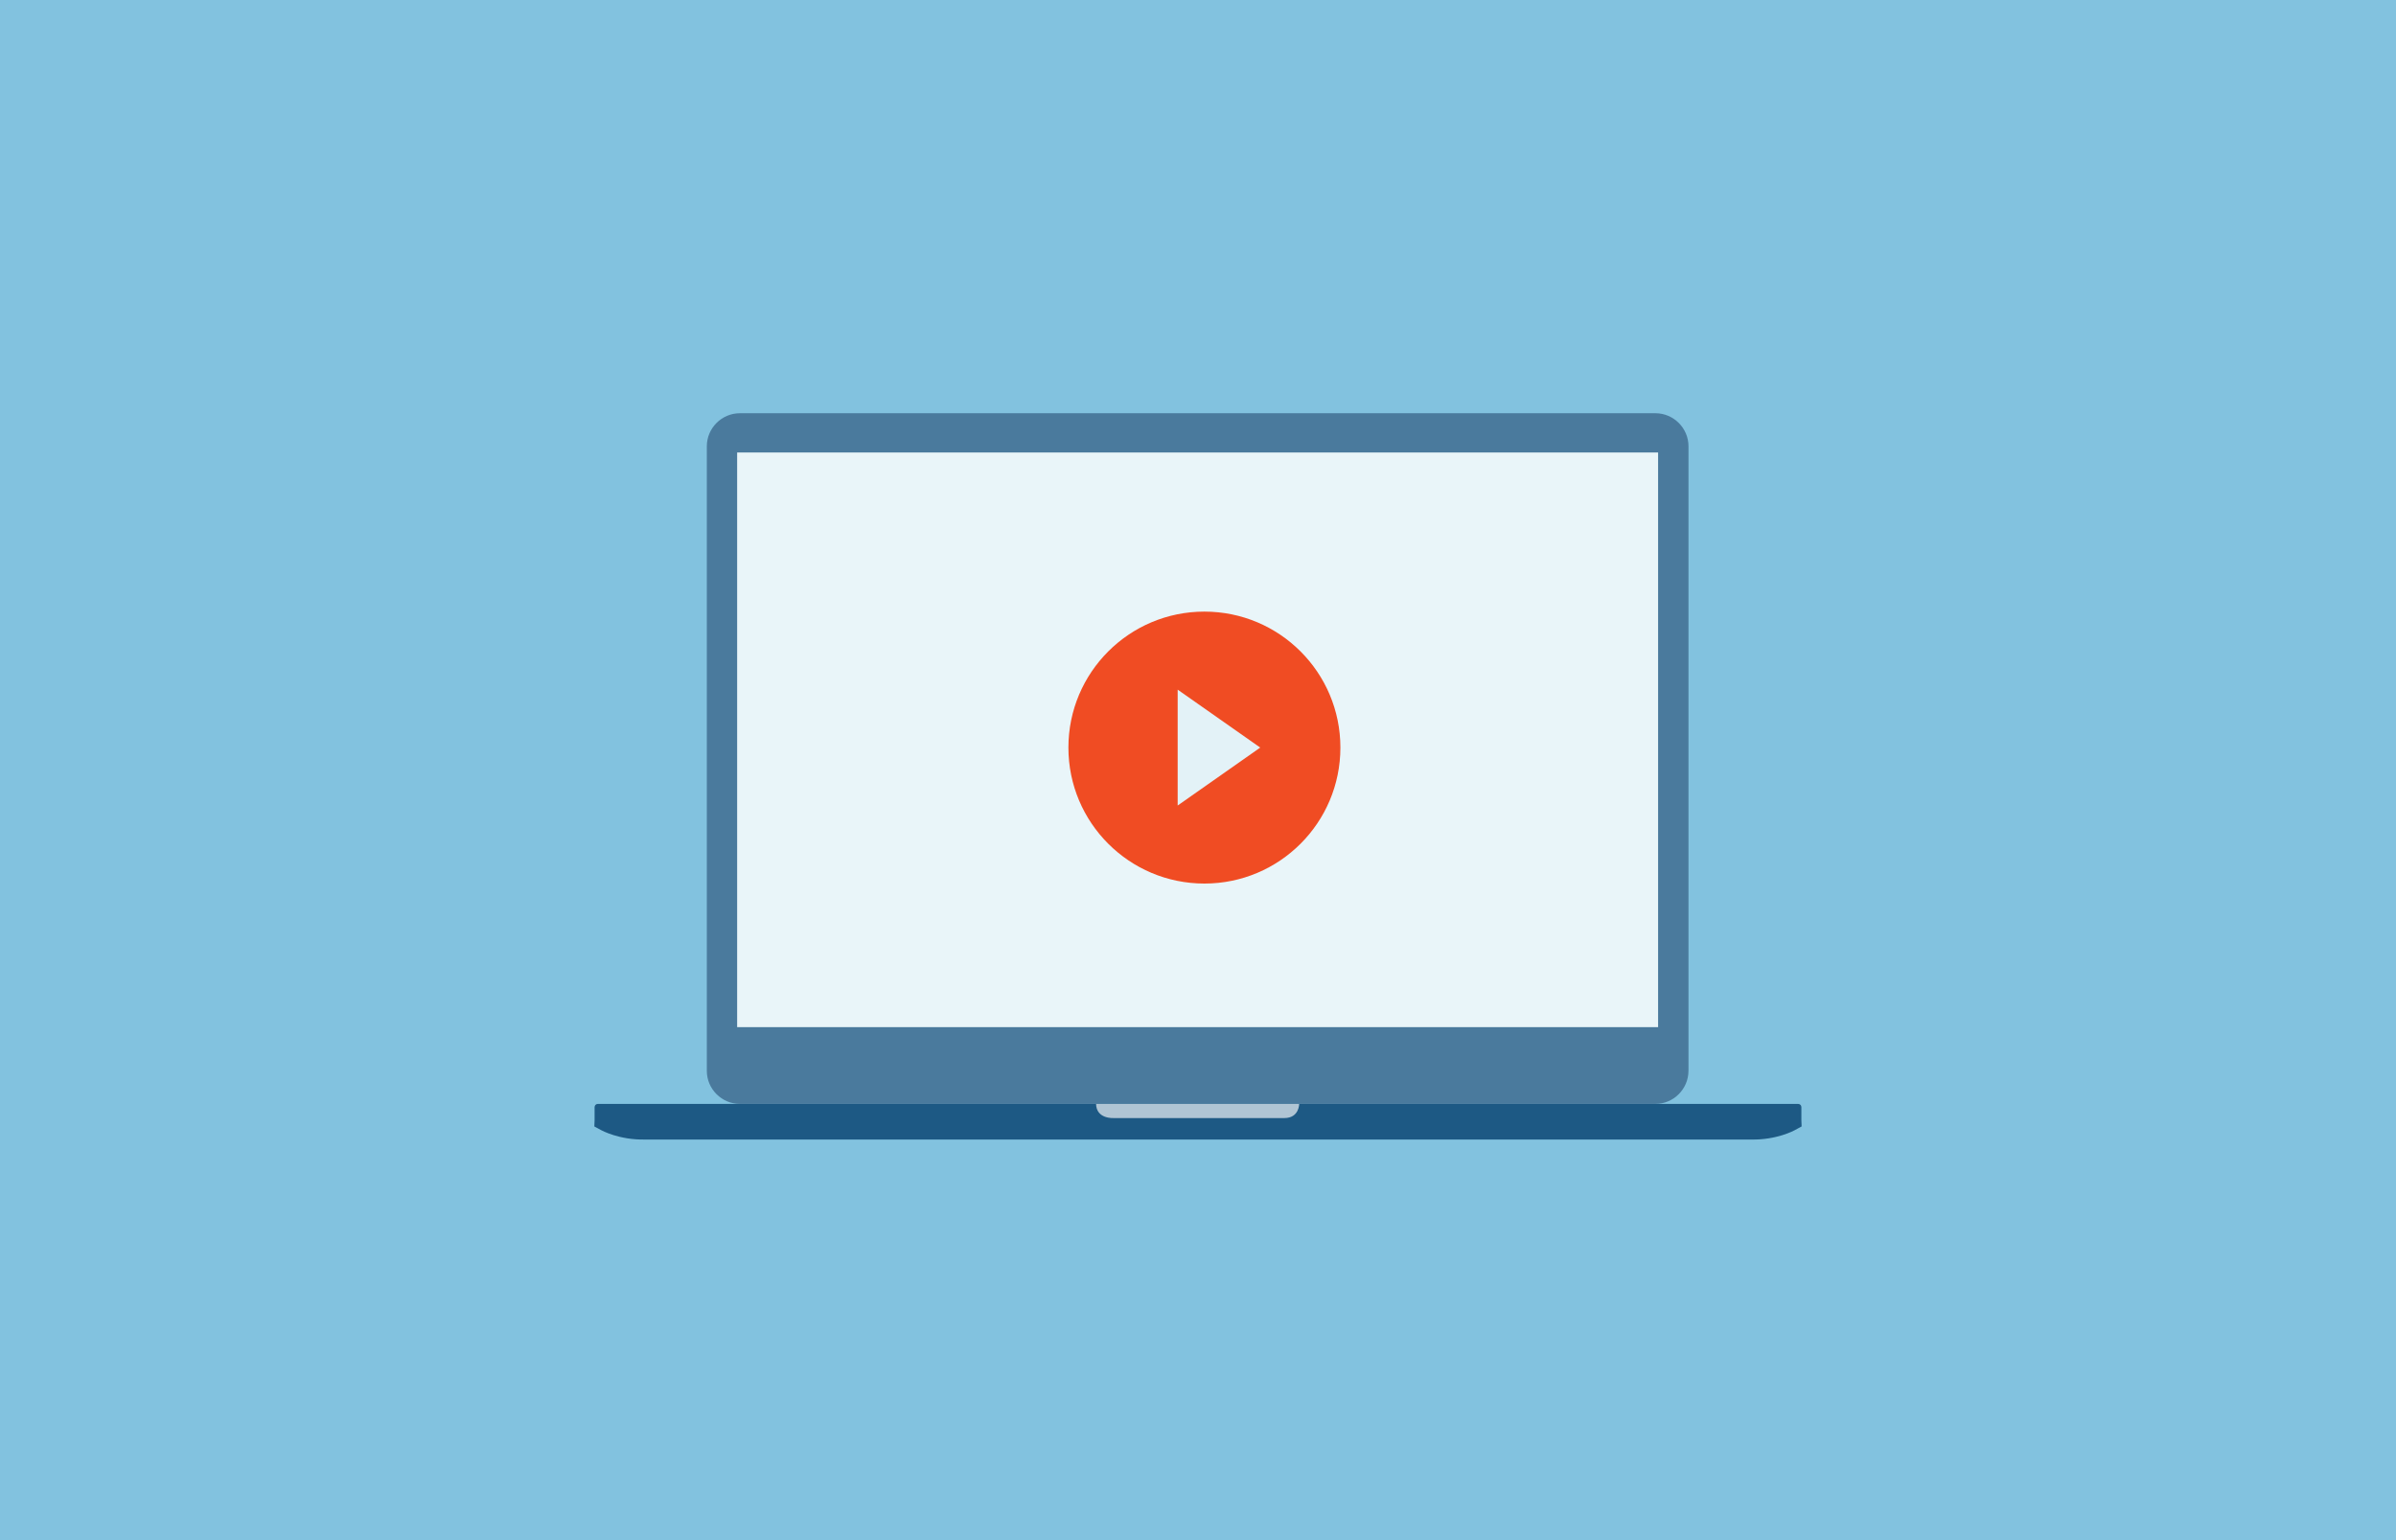 <?xml version="1.0" encoding="utf-8"?>
<!-- Generator: Adobe Illustrator 24.0.3, SVG Export Plug-In . SVG Version: 6.00 Build 0)  -->
<svg version="1.1" id="Layer_1" xmlns="http://www.w3.org/2000/svg" xmlns:xlink="http://www.w3.org/1999/xlink" x="0px" y="0px"
	 viewBox="0 0 700 450" style="enable-background:new 0 0 700 450;" xml:space="preserve">
<style type="text/css">
	.st0{fill:#82C2DF;}
	.st1{fill:#1D5984;}
	.st2{fill:#B0C5D4;}
	.st3{fill:#5091CD;stroke:#005984;stroke-width:1.072;stroke-miterlimit:10;}
	.st4{fill:#4A7A9D;}
	.st5{fill:#E9F5F9;}
	.st6{fill:#F04C23;}
	.st7{fill:#E3F2F7;}
</style>
<g>
	<rect class="st0" width="700" height="450"/>
	<g>
		<g>
			<g>
				<g>
					<g>
						<path class="st1" d="M351.46,332.95H188.42c-7.47,0.17-12.69-2.69-12.69-2.69c-2.09-1.13-2.09-1.13-2.09-1.13
							c0.04-0.48,0.07-1.29,0.07-1.81v-3.84c0-0.52,0.42-0.94,0.94-0.94h173.78c0.52,0,1.36,0,1.88,0h6.81c0.52,0,1.36,0,1.88,0
							h166.34c0.52,0,0.94,0.42,0.94,0.94v3.84c0,0.52,0.03,1.33,0.07,1.81c0,0,0,0-2.09,1.13c0,0-5.21,2.87-12.69,2.69H348.54"/>
					</g>
					<path class="st2" d="M320.22,322.43h59.35c0,0,0.08,4.25-4.35,4.25h-47.16h-2.69C325.36,326.67,320.22,327.04,320.22,322.43z"
						/>
				</g>
				<circle class="st3" cx="349.83" cy="126.48" r="1.56"/>
				<g>
					<path class="st4" d="M493.29,312.87c0,5.32-4.35,9.67-9.67,9.67H216.17c-5.32,0-9.67-4.35-9.67-9.67V130.41
						c0-5.32,4.35-9.67,9.67-9.67h267.46c5.32,0,9.67,4.35,9.67,9.67V312.87z"/>
				</g>
				<rect x="215.36" y="132.21" class="st5" width="269.06" height="167.9"/>
			</g>
		</g>
		<g>
			<circle class="st6" cx="351.87" cy="218.43" r="39.73"/>
			<polygon class="st7" points="344.06,235.36 368.18,218.43 344.06,201.5 			"/>
		</g>
	</g>
</g>
</svg>
